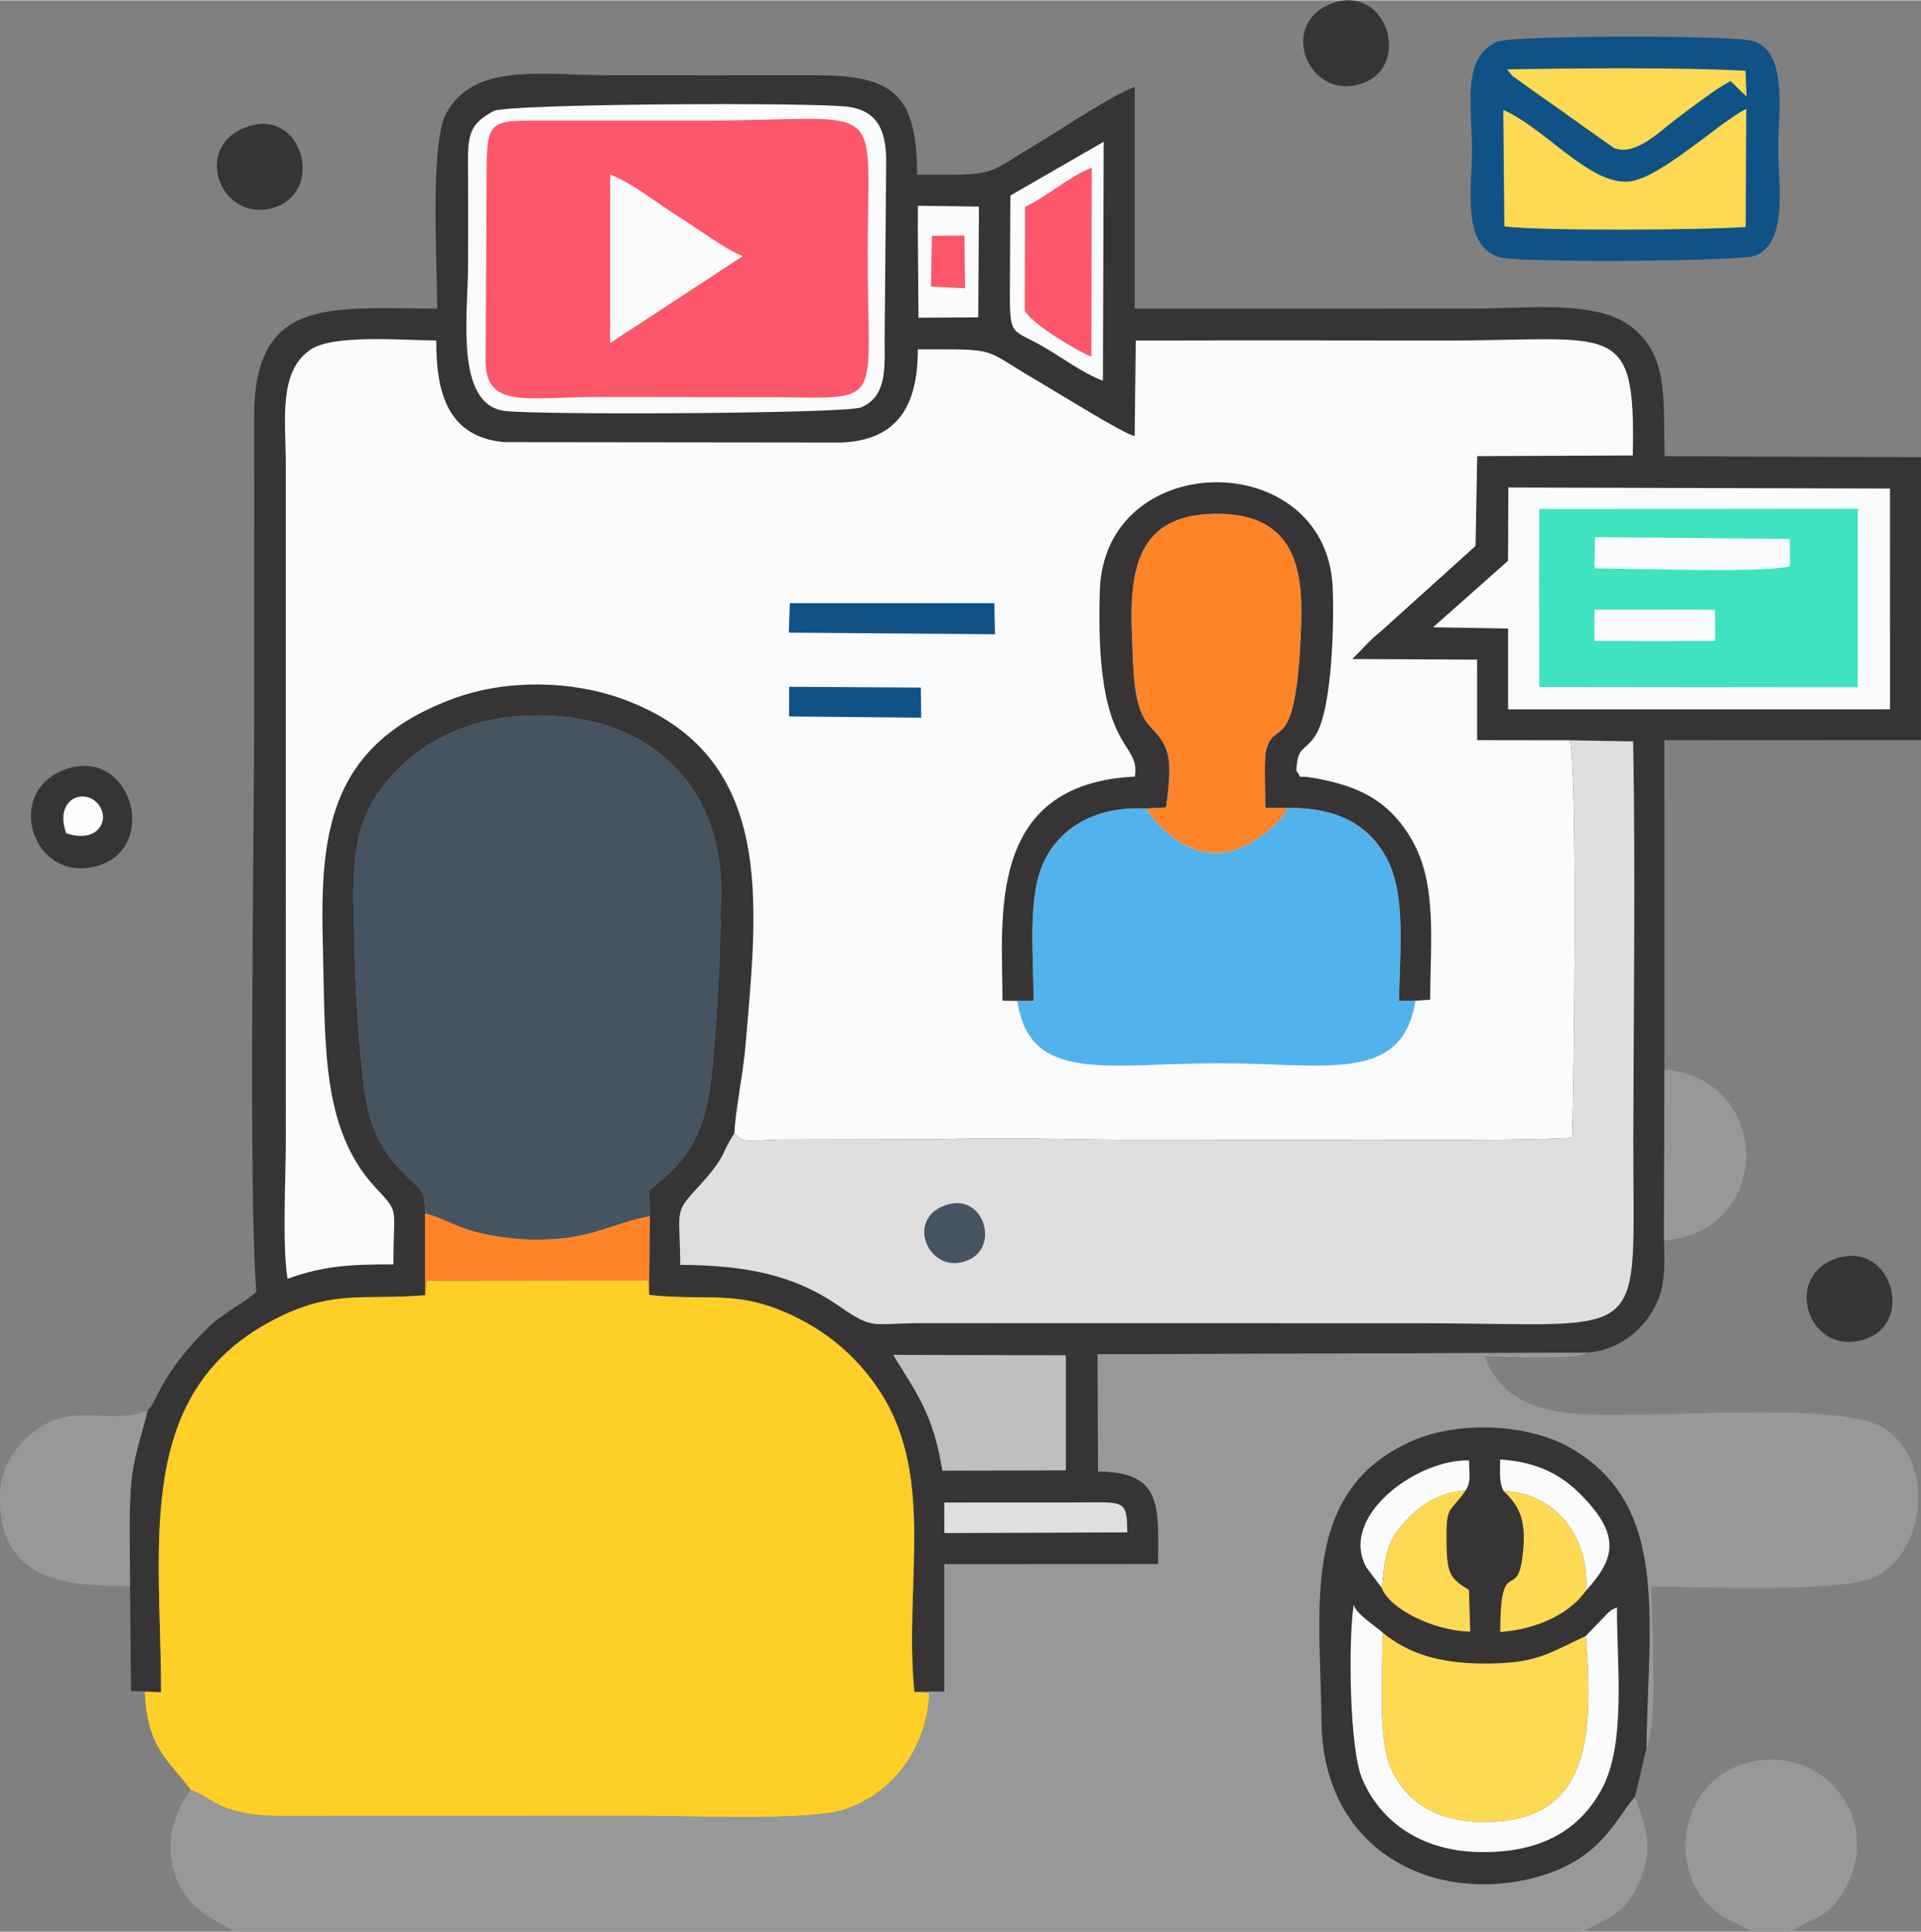 <?xml version="1.0" encoding="UTF-8"?> <svg xmlns="http://www.w3.org/2000/svg" xmlns:xlink="http://www.w3.org/1999/xlink" xmlns:xodm="http://www.corel.com/coreldraw/odm/2003" xml:space="preserve" width="1074px" height="1080px" version="1.1" style="shape-rendering:geometricPrecision; text-rendering:geometricPrecision; image-rendering:optimizeQuality; fill-rule:evenodd; clip-rule:evenodd" viewBox="0 0 1074.41 1080.08"><rect x="0" y="0" width="1074.41" height="1080.08" fill="#808080" stroke="none"/> <defs> <style type="text/css"> .fil13 {fill:#FEFEFE} .fil3 {fill:#96989A} .fil0 {fill:#373435} .fil8 {fill:#105286} .fil9 {fill:#3FE3BF} .fil5 {fill:#465462} .fil7 {fill:#52B3EC} .fil12 {fill:#BFBFBF} .fil4 {fill:#DFDFDF} .fil1 {fill:#FAFBFC} .fil6 {fill:#FE566A} .fil10 {fill:#FE8427} .fil2 {fill:#FECF27} .fil11 {fill:#FED953} </style> </defs> <g id="Camada_x0020_1">  <path class="fil0" d="M82.54 788.66c-3.76,15.91 -8.39,26.48 -9.51,45.07 -1.02,16.96 -0.24,35.98 -0.3,53.19l0.55 58.64 16.8 0.63c0,-83.47 -16.33,-169.93 66.66,-210.11 30.67,-14.86 46.8,-9.16 81.02,-11.9l-0.07 -45.75c0.11,-12.64 -2.12,-12.95 -8.49,-19.05 -16.28,-15.62 -22.59,-28.57 -25.52,-51.19 -4.18,-32.19 -5.14,-65.3 -5.94,-98.12 -0.93,-38.12 3.34,-58.25 24.18,-79.45 16.42,-16.72 39.9,-29.15 72.97,-30.58 64.54,-2.79 109.15,36.25 108.42,99.32 -0.38,33.24 -1.81,66.25 -5.04,99.24 -3.7,37.84 -14.81,50.53 -35.14,67l0.3 14.37 -0.35 44.05c34.28,3.6 49.23,-3.33 80.98,11.9 21.57,10.36 37.56,25.46 48.87,43.32 30.25,47.79 12.59,107.75 18.47,166.73l16.77 -0.14 -0.02 -71.22 119.61 -0.06c0.33,-33.1 2.02,-51.64 -33.62,-51.86l-0.21 -65.5 273.74 -0.86c15.67,-1.16 27.34,-10.41 33.45,-18.67 10.4,-14.06 10.03,-25.13 9.58,-44.11l0.21 -95.65 -0.04 -184.12 143.53 -0.07 0.01 -158.18 -143.38 -0.59c-0.96,-31.49 2.82,-57.52 -20.24,-73.51 -19.95,-13.83 -57.47,-9.09 -84.4,-9.05 -63.9,0.09 -127.82,0.04 -191.72,0.04l0 -124.03c-14.57,5.72 -37.28,21.44 -52.78,30.72 -32.76,19.6 -22.87,18.41 -68.94,18.43 -0.24,-44.45 -12.43,-55.7 -57.28,-55.6 -37.85,0.08 -75.72,-0.01 -113.57,0.01 -39.18,0.03 -77.39,-7.69 -92.79,21.85 -8.84,16.95 -4.8,84.68 -4.78,108.62 -59.9,-0.05 -102.63,-7.26 -102.42,61.22 0.17,54.28 -0.06,108.58 0.02,162.86 0.11,73.7 -3.33,266.68 1.25,325.72 -5.03,4.66 -13.24,9.27 -19.13,13.57 -4.67,3.41 -4.29,2.9 -8.25,6.81 -26.68,26.38 -28.03,41.17 -33.46,46.06z"></path> <path class="fil1" d="M410.73 633.6c5.66,5.56 5.02,4.22 25.65,3.53l90.01 -0.18c38.42,-1.4 79.13,0.54 117.86,0.28 27.7,-0.19 214.64,1.19 235.08,-1.21 0.96,-31.5 3.12,-202.82 -1.33,-222.2l-51.83 -0.06 -0.01 -45.03 -69.91 -0.35c5.78,-5.45 9.36,-10.16 15.93,-15.36l53.1 -47.89 0.92 -50.21 87.01 -0.38c1.67,-76.96 -10.13,-64.14 -106.11,-64.27 -57.28,-0.08 -114.59,-0.15 -171.87,0.02l-0.62 53.41c-6,-1.1 -44.92,-25.4 -53.53,-30.39 -33.15,-19.2 -20.88,-18.1 -67.74,-18.1 0,31.42 -11.2,50.69 -42.56,52.09l-188.83 -0.21c-30.35,-2.86 -38.14,-25.65 -37.92,-56.87 -18.69,0 -58.01,-3.69 -70.78,5.39 -17.76,12.61 -13.39,39.75 -13.41,63.75l0.01 379.29c-0.05,21.12 -2.02,56.87 0.93,76.31 20.14,-7.3 35.72,-8.12 59.28,-8.03 -0.14,-33.31 3.84,-27.99 -10.24,-43.2 -30.21,-32.64 -27.8,-79.58 -29.19,-132.23 -1.66,-62.58 1,-114.86 73.76,-141.28 28.71,-10.42 64.78,-10.01 93.57,0.42 86.74,31.42 75.7,114.33 68.97,194.24 -1.3,15.41 -5.61,35.66 -6.2,48.72z"></path> <path class="fil2" d="M237.76 724.18c-34.22,2.74 -50.35,-2.96 -81.02,11.9 -82.99,40.18 -66.66,126.64 -66.66,210.11l-16.8 -0.63 7.71 0.14c1.26,32.2 13.69,38.69 25.65,54.99 6.62,2.45 13.33,8.1 21.2,10.7 10.3,3.39 18.45,3.94 29.9,3.94l202.03 -0.05c25.68,0.11 91.46,2.86 111.5,-3.23 26.01,-7.9 47.23,-32.58 48.46,-65.53l-8.33 -0.55c-5.88,-58.98 11.78,-118.94 -18.47,-166.73 -11.31,-17.86 -27.3,-32.96 -48.87,-43.32 -31.75,-15.23 -46.7,-8.3 -80.98,-11.9l-0.65 -8.12 -123.68 0.15 -0.99 8.13z"></path> <path class="fil3" d="M511.4 945.97l8.33 0.55c-1.23,32.95 -22.45,57.63 -48.46,65.53 -20.04,6.09 -85.82,3.34 -111.5,3.23l-202.03 0.05c-11.45,0 -19.6,-0.55 -29.9,-3.94 -7.87,-2.6 -14.58,-8.25 -21.2,-10.7 -18.18,23.89 -14.96,58.2 14.06,73.29l10.54 6.1 262.69 0 491.29 0c0.51,-0.34 1.21,-0.72 1.59,-0.93l9.12 -4.63c10.2,-5.18 15.56,-10.37 20.83,-21.88 8.71,-19.03 3.53,-31.4 -2.3,-48.04 -11.06,11.99 -18.64,36.07 -57.69,45.66 -57.18,14.03 -117.02,-16.68 -117.65,-87.96 -0.55,-63.14 -12.3,-128.95 50.68,-156.64 25.87,-11.37 64.84,-9.7 88.52,3.88 55.25,31.7 43.72,94.1 42.48,168.23 6.8,-13.43 2.78,-70.91 2.84,-90.68 26.22,-0.05 106.13,3.75 124.62,-5.25 30.61,-14.88 33.89,-68.17 3.13,-84.54 -21.03,-11.2 -94.9,-6.96 -124.28,-6.59 -44,0.54 -83,4.13 -96.72,-32.27 11.5,0.03 50.44,2.27 57.28,-2.11l-273.74 0.86 0.21 65.5c35.64,0.22 33.95,18.76 33.62,51.86l-119.61 0.06 0.02 71.22 -16.77 0.14zm-438.67 -59.05c0.06,-17.21 -0.72,-36.23 0.3,-53.19 1.12,-18.59 5.75,-29.16 9.51,-45.07 -19.21,7.48 -38.2,-2.56 -56.8,7.38 -11.39,6.08 -24.79,19.82 -25.64,37.85 -2.59,55.14 45.81,52.19 72.63,53.03z"></path> <path class="fil4" d="M410.73 633.6c-7.68,11.39 -3.7,12.3 -21.17,31.05 -13.03,13.98 -9.17,12.93 -9.12,42.54 36.43,0.22 63.22,5.37 88.75,22.98 19.77,13.63 17.5,9.66 46.48,9.61l278.58 0.05c130.98,0.12 118.99,14 119.26,-103.33 0.16,-73.62 1.24,-148.54 -0.08,-222.04l-35.43 -0.64c4.45,19.38 2.29,190.7 1.33,222.2 -20.44,2.4 -207.38,1.02 -235.08,1.21 -38.73,0.26 -79.44,-1.68 -117.86,-0.28l-90.01 0.18c-20.63,0.69 -19.99,2.03 -25.65,-3.53z"></path> <path class="fil5" d="M237.69 678.43c7.64,1.59 17.09,7.19 26.97,9.95 10.23,2.86 22.87,4.59 34.58,4.7 31,0.3 41.54,-8.81 64.19,-13.11l-0.3 -14.37c20.33,-16.47 31.44,-29.16 35.14,-67 3.23,-32.99 4.66,-66 5.04,-99.24 0.73,-63.07 -43.88,-102.11 -108.42,-99.32 -33.07,1.43 -56.55,13.86 -72.97,30.58 -20.84,21.2 -25.11,41.33 -24.18,79.45 0.8,32.82 1.76,65.93 5.94,98.12 2.93,22.62 9.24,35.57 25.52,51.19 6.37,6.1 8.6,6.41 8.49,19.05z"></path> <path class="fil0" d="M914.46 1004.6l6.34 -26.83c1.24,-74.13 12.77,-136.53 -42.48,-168.23 -23.68,-13.58 -62.65,-15.25 -88.52,-3.88 -62.98,27.69 -51.23,93.5 -50.68,156.64 0.63,71.28 60.47,101.99 117.65,87.96 39.05,-9.59 46.63,-33.67 57.69,-45.66z"></path> <path class="fil1" d="M276.2 61.9c-15.77,8.17 -14.47,15.84 -14.4,36.74 0.05,16.42 0.04,32.86 0,49.29 -0.08,27.71 -7.54,77.79 20.26,81.68 17.1,2.39 191.5,1.62 199.7,-2 13.4,-5.91 13.24,-19.37 13,-36.82l0.88 -98.61c0.41,-18.27 -4.16,-30.02 -20.68,-32.55 -18.05,-2.77 -190.95,-1.79 -198.76,2.27z"></path> <path class="fil6" d="M272.15 98.64l-0.54 102.86c-0.07,27.63 23.81,20.15 64.06,20.36l98.57 0.12c61.87,0.59 50.79,5.27 51.05,-82.63 0.25,-86.76 11.09,-72.16 -91.76,-72.07l-87.86 0c-32.19,0 -33.52,-1.25 -33.52,31.36z"></path> <polygon class="fil1" points="843.44,313.43 801.52,350.63 843.48,351.32 843.48,396.55 1057.09,396.52 1057.07,273.04 843.62,272.46 "></polygon> <path class="fil7" d="M569 559.58c6.6,46.34 50.11,34.98 111.67,34.87 60.29,-0.11 103.63,11.89 110.97,-34.99l-9.15 0.13c0.15,-24.89 4.16,-57.92 -6.28,-78.61 -9.35,-18.5 -26.69,-29.84 -56.02,-29.28 -3.91,9.15 -23.58,25.11 -39.51,25.13 -19.66,0.03 -33.17,-15.26 -39.82,-24.85 -28.18,-1.47 -48.06,10.79 -57.06,29.8 -9.5,20.09 -5.53,54.04 -5.77,77.73l-9.03 0.07z"></path> <path class="fil8" d="M837.45 23.16c-20.23,8.84 -14.15,35.27 -14.17,60.48 -0.03,22.55 -5.9,53.87 15.67,60.12 10.77,3.12 135.15,2.37 142.98,-1 18.21,-7.85 12.72,-39.09 12.66,-59.12 -0.06,-22.72 5.37,-53.29 -13.26,-60.63 -9.69,-3.82 -135.62,-3.46 -143.88,0.15z"></path> <polygon class="fil9" points="860.84,323.64 860.9,384.03 1039.04,384.22 1039.06,284.34 860.9,284.51 "></polygon> <path class="fil10" d="M640.86 451.98c6.65,9.59 20.16,24.88 39.82,24.85 15.93,-0.02 35.6,-15.98 39.51,-25.13l-12.47 -0.21c0,-6.74 -0.85,-25.96 0.3,-31.35 4.22,-19.6 16.61,5.07 19.55,-66.41 1.18,-28.73 1.09,-67.79 -49.02,-66.55 -42.07,1.03 -47.36,30.19 -45.35,70.75 0.82,16.63 0.21,37.71 10.01,48.17 10.01,10.69 13.26,15.04 8.92,45.29l-11.27 0.59z"></path> <path class="fil0" d="M569 559.58l9.03 -0.07c0.24,-23.69 -3.73,-57.64 5.77,-77.73 9,-19.01 28.88,-31.27 57.06,-29.8l11.27 -0.59c4.34,-30.25 1.09,-34.6 -8.92,-45.29 -9.8,-10.46 -9.19,-31.54 -10.01,-48.17 -2.01,-40.56 3.28,-69.72 45.35,-70.75 50.11,-1.24 50.2,37.82 49.02,66.55 -2.94,71.48 -15.33,46.81 -19.55,66.41 -1.15,5.39 -0.3,24.61 -0.3,31.35l12.47 0.21c29.33,-0.56 46.67,10.78 56.02,29.28 10.44,20.69 6.43,53.72 6.28,78.61l9.15 -0.13 8.26 -0.59c0,-31.95 4.14,-64.25 -10.17,-89.25 -13.52,-23.61 -32.43,-30.84 -55.55,-34.83 -10.38,-1.8 -4.95,1.75 -9.13,-4 0.69,-14.3 4.5,-10.08 10.74,-19.81 9.61,-14.98 10.45,-66.02 9.56,-83.15 -4.08,-78.4 -127.62,-77.79 -130.22,2.19 -3.02,92.88 22.93,82.81 19.6,104.11 -83.69,4 -74.04,79.31 -74.04,125.34l8.31 0.11z"></path> <path class="fil11" d="M886.98 914.67c-21.89,10.34 -28.4,15.75 -58.5,15.44 -23.36,-0.25 -40.84,-5.44 -55.23,-17.34 0.28,21.2 -3.05,59.02 4.84,76.28 8.29,18.15 24.52,29.17 50.41,29.64 61.19,1.11 62.75,-47.84 58.48,-104.02z"></path> <path class="fil3" d="M979.82 1080.08l21.29 0 9.14 -4.82c9.59,-4.7 13.42,-6.3 19.17,-14.96 24.13,-36.34 -2.42,-77.57 -40.12,-76.4 -50.69,1.58 -61.86,66.75 -24.52,88.44l11.81 5.9c0.39,0.2 1.32,1.37 1.6,0.91 0.29,-0.47 1.1,0.59 1.63,0.93z"></path> <path class="fil11" d="M840.78 61.29l0.61 65.17c20.23,2.61 112.19,2.07 134.98,0.29l0.33 -66.03c-15.86,7.9 -49.4,40.17 -66.74,40.72 -21.89,0.7 -46.05,-30.02 -69.18,-40.15z"></path> <path class="fil1" d="M886.98 914.67c4.27,56.18 2.71,105.13 -58.48,104.02 -25.89,-0.47 -42.12,-11.49 -50.41,-29.64 -7.89,-17.26 -4.56,-55.08 -4.84,-76.28 -4.82,-4.23 -14.75,-10.31 -16.13,-15.54 -3.09,20.45 -2.41,80.56 4.73,97.37 9.88,23.26 32.05,40.04 64.48,40.93 35.29,0.98 57.4,-12.28 69.82,-35.72 13.47,-25.39 8.05,-70.13 8.23,-101.09 -6.2,3.11 -1.01,-0.02 -5.04,3.12l-12.36 12.83z"></path> <path class="fil1" d="M565.1 109.17l-0.28 55.9c0,23.79 1.64,18.55 19.95,29.39 9.55,5.66 21.92,14.59 32.08,18.29l0.45 -133.64 -52.2 30.06z"></path> <path class="fil12" d="M527.03 822.29l69.11 -0.19 0 -64.35 -96.61 -0.24c12.93,21.22 22.49,33.06 27.5,64.78z"></path> <path class="fil10" d="M237.76 724.18l0.99 -8.13 123.68 -0.15 0.65 8.12 0.35 -44.05c-22.65,4.3 -33.19,13.41 -64.19,13.11 -11.71,-0.11 -24.35,-1.84 -34.58,-4.7 -9.88,-2.76 -19.33,-8.36 -26.97,-9.95l0.07 45.75z"></path> <path class="fil1" d="M341.21 191.69l74.19 -48.6c-9.72,-3.79 -25.96,-15.94 -35.77,-22.03 -11.96,-7.42 -25.31,-18.52 -38.35,-23.6l-0.07 94.23z"></path> <path class="fil3" d="M930.7 693.55c61.29,-4.99 61.1,-90.36 0.21,-95.65l-0.21 95.65z"></path> <path class="fil11" d="M967.82 45.16c2.99,2.58 5.85,5.9 9.03,8.59l-0.58 -14.35c-39.97,-2.06 -92.69,-1.37 -133.27,-0.81 3.64,4.83 1.41,2.45 6.85,6.6l52.84 37.42c12,4.75 25.78,-9.5 33.7,-15.39 9.3,-6.93 22.2,-17.11 31.43,-22.06z"></path> <path class="fil6" d="M573.32 115.43l-0.15 58.21c4.24,7.54 29.93,22.94 37.25,25.62l0.18 -105.69c-13.37,5.4 -24.44,15.98 -37.28,21.86z"></path> <path class="fil0" d="M37.32 429.83c-36,12.02 -19.31,64.59 17.06,54.25 34.98,-9.95 19.29,-66.38 -17.06,-54.25z"></path> <path class="fil11" d="M772.79 887.79c4.35,11.74 28.71,24 49.51,24.52l-0.71 -23.32c-9.94,-6.15 -12.28,-8.39 -12.53,-25.26 -0.33,-23.35 1.39,-16.81 10.73,-30.47 -16.48,1.44 -26.35,9.2 -34.08,17.58 -10.64,11.53 -10.96,19.72 -12.92,36.95z"></path> <path class="fil11" d="M887.1 889.26c1.83,-30.66 -17.57,-54.47 -46.18,-55.66 9.77,9.3 13.22,17.81 10.4,38.14 -3.18,22.89 -12.24,-2.14 -12.24,40.76 22.05,-1.66 39.46,-10.99 48.02,-23.24z"></path> <polygon class="fil1" points="513.33,128.64 513.71,177.52 547.13,177.31 547.51,115.37 513.36,114.88 "></polygon> <polygon class="fil8" points="441.18,353.62 556.5,354.52 556.11,337.15 441.75,337.17 "></polygon> <path class="fil1" d="M891.71 317.68c21.11,0.02 94.41,2.74 109.42,-1.19l-0.12 -15.23 -108.91 -1.05 -0.39 17.47z"></path> <path class="fil0" d="M1025.31 704.22c-28.23,11.34 -12.95,55.06 18.15,44.39 28.3,-9.72 13.32,-57.03 -18.15,-44.39z"></path> <path class="fil0" d="M139.21 70.42c-32.24,10.2 -16.66,53.38 12.69,45.88 30.08,-7.68 18.03,-55.6 -12.69,-45.88z"></path> <path class="fil0" d="M745.24 1.65c-31.5,11.21 -12.99,56.47 17.74,44.36 26.24,-10.34 12.43,-55.1 -17.74,-44.36z"></path> <path class="fil4" d="M528.18 857.19l102.28 -0.41c-0.09,-19.18 -1.55,-16.73 -31.22,-16.73l-71.13 0.02 0.07 17.12z"></path> <path class="fil1" d="M840.92 833.6c28.61,1.19 48.01,25 46.18,55.66 15.58,-16.86 18.26,-29.36 2.29,-47.92 -12.04,-13.99 -25.54,-23.65 -50.35,-25.34 0,5.85 -0.75,12.84 1.88,17.6z"></path> <path class="fil1" d="M772.79 887.79c1.96,-17.23 2.28,-25.42 12.92,-36.95 7.73,-8.38 17.6,-16.14 34.08,-17.58 3.13,-5.07 1.88,-8.85 1.88,-16.7 -28.69,-1.04 -73.27,31.15 -57.43,59.88l8.55 11.35z"></path> <polygon class="fil8" points="441.29,400.48 515.21,401.19 515.04,384.35 441.39,383.9 "></polygon> <polygon class="fil1" points="891.75,342.93 891.74,358.24 912.11,358.27 929.25,358.28 959.3,358.25 959.2,340.85 946.39,340.72 927.14,340.74 891.77,340.74 "></polygon> <path class="fil5" d="M526.61 674.69c-20.29,9.18 -5.6,39.67 15.75,29.44 17.22,-8.25 6.88,-39.67 -15.75,-29.44z"></path> <polygon class="fil6" points="520.7,160.08 539.75,161.07 539.39,131.55 521.19,131.72 "></polygon> <path class="fil13" d="M37.02 465.83c18.81,6.23 25.21,-8.87 17.16,-17.14 -7.92,-8.13 -23.84,-1.71 -17.16,17.14z"></path> </g> </svg> 